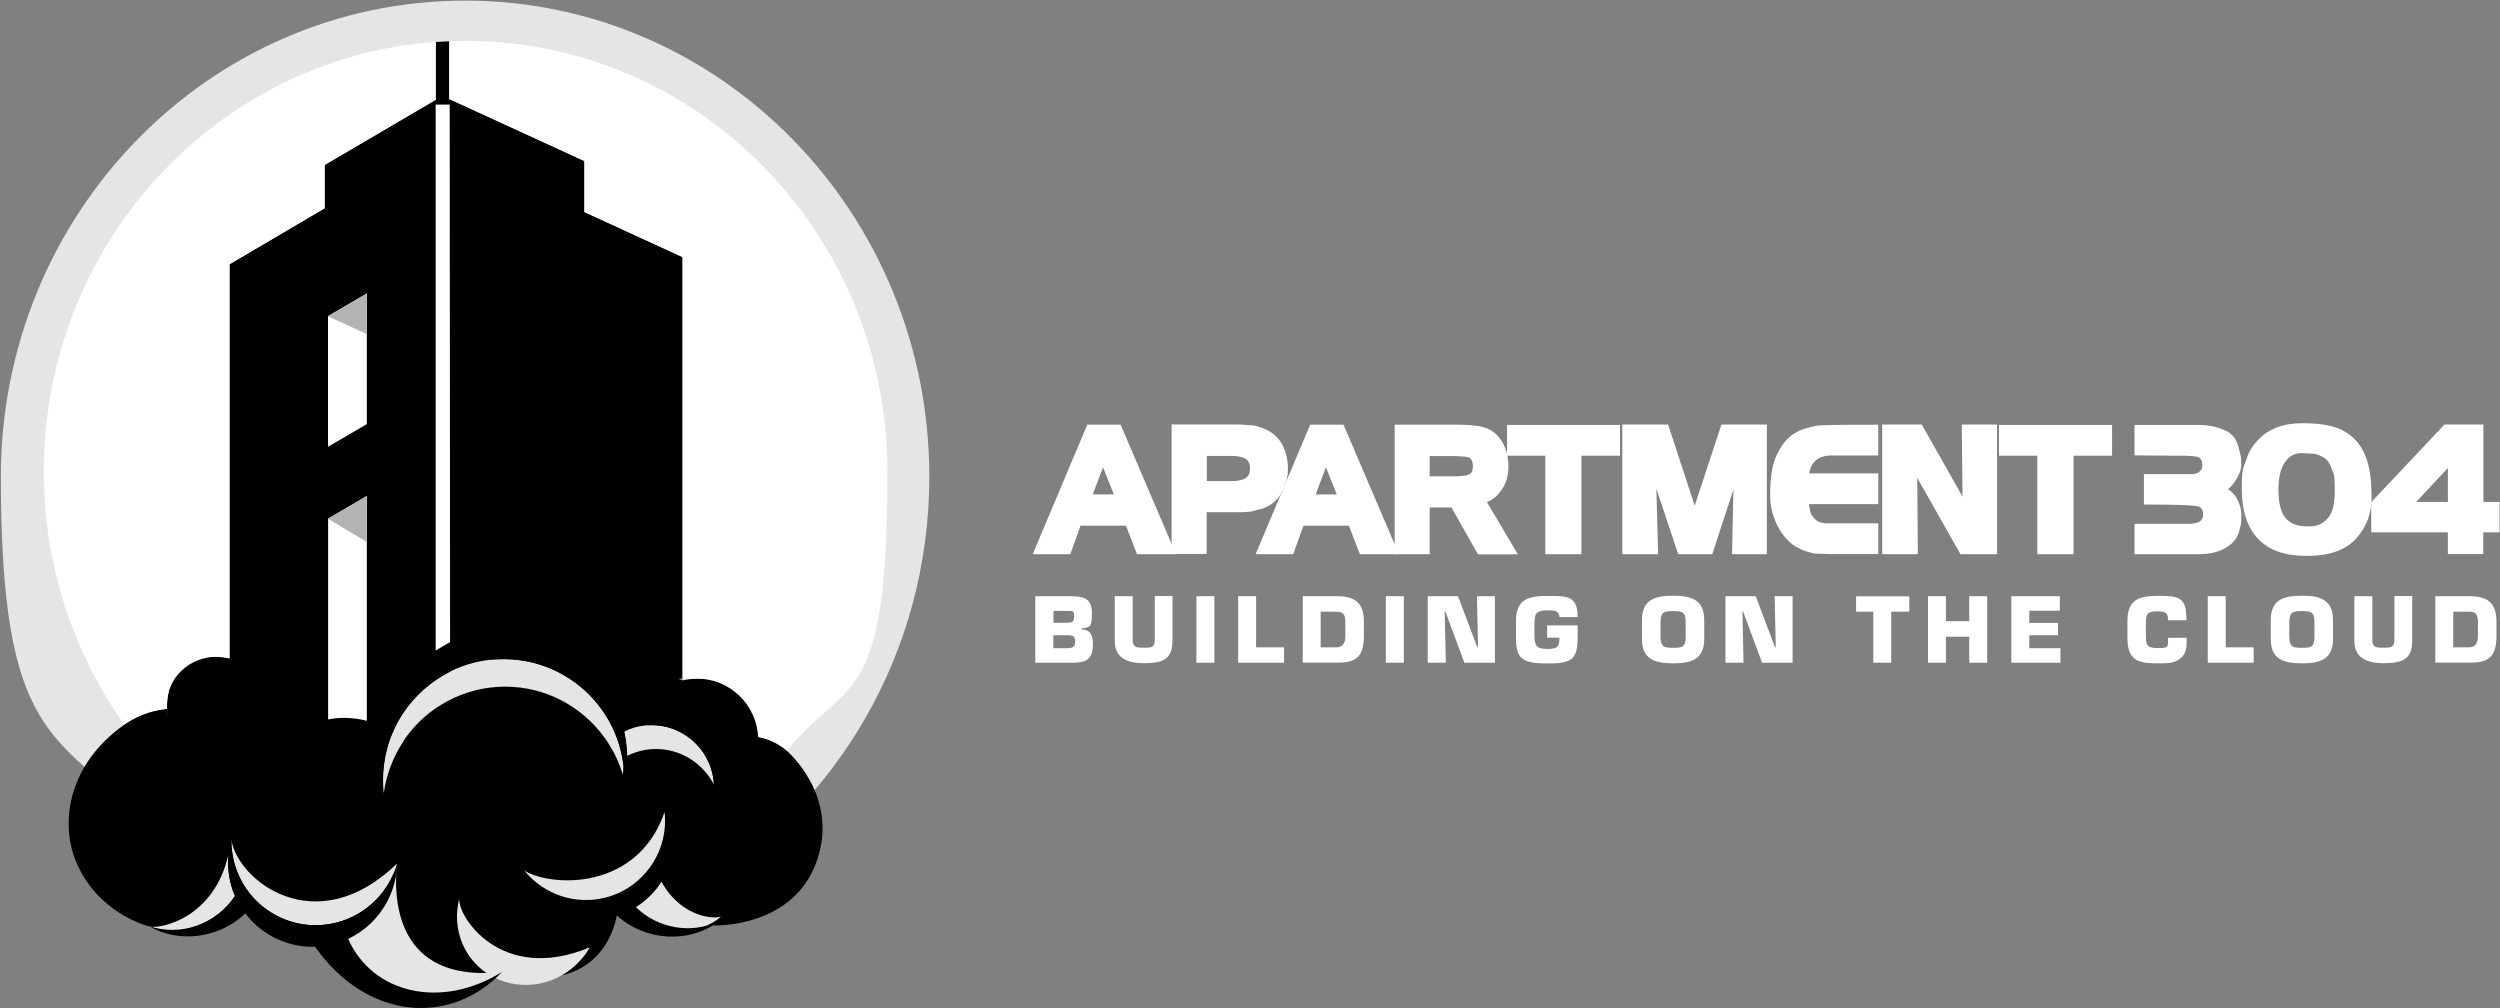 <?xml version="1.0" encoding="UTF-8"?>
<svg id="Layer_1" data-name="Layer 1" xmlns="http://www.w3.org/2000/svg" version="1.1" viewBox="0 0 2048 826">
  <rect x="0" y="0" width="2048" height="826" fill="#808080" stroke="none"/>
  <defs>
    <style>
      .cls-1 {
        fill: #e5e5e5;
      }

      .cls-1, .cls-2, .cls-3, .cls-4, .cls-5, .cls-6 {
        stroke-width: 0px;
      }

      .cls-1, .cls-3, .cls-4, .cls-6 {
        fill-rule: evenodd;
      }

      .cls-2, .cls-6 {
        fill: #000;
      }

      .cls-3 {
        fill: #b3b3b3;
      }

      .cls-4, .cls-5 {
        fill: #fff;
      }
    </style>
  </defs>
  <g id="Page-1">
    <g id="APT304_logo_b_w_100719-02" data-name="APT304_logo_b&amp;amp;w_100719-02">
      <g id="Group">
        <g>
          <path id="Path" class="cls-1" d="M572.2,727.8c113.1-67.6,189.1-193.3,189.1-337.2C761.3,175.1,591,.5,381,.5S.7,175.1.7,390.6s44.4,209.3,115.7,280.2l122.2,7.8,67.5,19.6,63.6-4.9,91.9-18.6,83.1-38.1,27.6,91.3Z"/>
          <path id="Path-2" data-name="Path" class="cls-6" d="M644.6,615c-10.5-9.1-22.9-11.4-22.9-11.4-7.1-60.3-62.6-46.2-62.6-46.2V210.6l-80.4-36.9v-41.8l-110.7-50.8v-47.3l-11.2.6v47.4l-91,53.4v35.5l-77.9,45.8v322.8c-54.9-9.9-51,41.4-51,41.4-28.3,2.8-35.1,13-35.1,13-45.5,32-52.9,79.4-39.7,111.7,17.7,43.2,59.7,53.4,59.7,53.4,41.7,10.9,76.4-16.7,77.1-16,.7.7,66,25.7,66,25.7,94.6,60.9,146.2,27.8,146.2,27.8,85.3,22.6,94.1-46.3,94.1-46.3l78.5,8.1s70.6,3.5,87.4-59.2c13.4-50-26.6-83.9-26.6-83.9"/>
          <g>
            <path id="Shape" class="cls-5" d="M381.4,33.5c190.9,0,345.6,158,345.6,352.8s-31,167-82.4,228.6c-6.5-5.7-14.6-9.7-23.5-11-1.3-26.7-23.3-48-50.2-48s-8.3.5-12.2,1.5h.5V210.6l-80.4-36.9v-41.8l-110.7-50.8v-47.3c4.4-.2,8.8-.3,13.3-.3h0ZM508.1,598.6h-.2c0,.1.2,0,.2,0h0ZM491.3,563c-.8-1.1-1.7-2.2-2.5-3.3.9,1.1,1.7,2.2,2.5,3.3h0ZM483.4,553.6c-.9-1-1.9-2-2.9-2.9,1,1,1.9,1.9,2.9,2.9h0ZM480.5,550.6c-1-1-2-1.9-3-2.8,1,.9,2,1.9,3,2.8h0ZM476,546.4c-1-.9-2.1-1.8-3.2-2.6,1.1.9,2.1,1.7,3.2,2.6h0ZM471.2,542.5c-1.1-.8-2.2-1.6-3.3-2.4,1.1.8,2.2,1.6,3.3,2.4h0ZM460.9,535.6c-1.2-.7-2.4-1.4-3.6-2,1.2.6,2.4,1.3,3.6,2h0ZM429.7,523.8c-1.4-.3-2.8-.5-4.2-.7,1.4.2,2.8.5,4.2.7h0ZM290,588.6c-.5,0-1-.1-1.5-.2.5,0,1,.1,1.5.2h0ZM218.3,576.9c0-.3,0-.6,0-.9,0,.3,0,.6,0,.9h0ZM188,539.3c-3.3-.8-6.8-1.3-10.4-1.3-22.5,0-40.8,17.4-40.8,38.8s0,2.5.2,3.8c-12.9,1.4-24.9,6-35.1,13-41.5-58.2-66-129.9-66-207.4,0-186.4,141.7-339.1,321.1-351.9v47.4l-91,53.4v35.5l-77.9,45.8v322.8h0Z"/>
            <path id="Path-3" data-name="Path" class="cls-2" d="M358.2,153.7l-138.2,81.2v342.4c13.6,0,25.7,6.7,33,17.1,8.9-4,18.8-6.3,29.2-6.3s21.9,2.6,31.4,7.3c7-24.9,23.2-45.8,44.7-58.9V153.7h0Z"/>
            <path id="Shape-2" data-name="Shape" class="cls-4" d="M268.7,259l31.8-18.6v107l-31.8,18.6v-107h0ZM268.7,424.9l31.8-18.6v184.2c-5.8-1.5-11.9-2.4-18.2-2.4s-9.2.4-13.5,1.3v-164.5Z"/>
            <path id="Path-4" data-name="Path" class="cls-2" d="M358.2,153.7v382.8c15.2-9.3,33-14.6,52.1-14.6,47.2,0,86.8,32.7,97.6,76.8,4.5-2.8,9.4-4.9,14.6-6.2,1.1-3.9,2.6-6.3,4.6-9.8V231.2l-168.9-77.5Z"/>
            <path id="Shape-3" data-name="Shape" class="cls-3" d="M268.7,259l31.8-18.6v33.3l-31.8-14.6h0ZM268.7,424.9l31.8-18.6v37.7l-31.8-19Z"/>
            <path id="Shape-4" data-name="Shape" class="cls-1" d="M330.6,606.8c5.9-8.7,13.1-16.5,21.3-22.9,2.1-1.6,4.2-3.2,6.4-4.6,2.6-1.7,5.3-3.3,8-4.8,14.2-7.6,30.3-12,47.5-12,33.6,0,63.4,16.6,81.7,42.1.6.9,1.3,1.8,1.9,2.8.3.4.6.9.9,1.3,5.1,8,9.2,16.7,11.9,26,.3-2.5.5-5.1.6-7.7-1-8.3-3-16.2-5.9-23.8-.2-.6-.5-1.2-.7-1.8-.7-1.6-1.4-3.2-2.1-4.8-15.8-33.5-49.9-56.6-89.4-56.6s-32.5,4.1-46.3,11.5c-2.7,1.5-5.4,3-8,4.8-2.2,1.4-4.3,3-6.4,4.6-13.6,10.5-24.3,24.6-30.9,40.7-1.7,4.1-3.1,8.4-4.2,12.8-2,7.9-3.1,16.1-3.1,24.6v.7c0,3.4.2,6.8.6,10.1.5-3.4,1.1-6.8,1.9-10.1,1.9-7.9,4.8-15.5,8.4-22.6,1.8-3.5,3.8-6.9,6-10.1h0ZM537.4,613.6c7.8,0,15.2,1.7,21.8,4.7,7.7,3.5,14.4,8.8,19.7,15.3,2.3,2.9,4.3,6,6,9.3-.2-4.4-1-8.7-2.2-12.7-3.8-12.5-12.3-23-23.4-29.4-7.5-4.3-16.1-6.8-25.3-6.8s-4.5.1-6.7.4c-5.6.7-11,2.4-15.9,4.9,1.4,6.4,2.2,13.1,2.4,19.9,4.2-2.1,8.7-3.7,13.5-4.6,3.3-.7,6.8-1,10.3-1Z"/>
            <path id="Shape-5" data-name="Shape" class="cls-1" d="M483.1,776.1c-73.3,30.4-108.8-26.4-106.8-40.1-5.5,20.9.8,43.7,18.2,58.1,1.3,1.1,2.7,2.1,4.1,3-74.1,1.5-76.4-61.2-73.4-89.6-66.7,64.5-131.1,13.4-135.7-20-.5,25.7,13.3,50.6,37.7,63,34,17.3,75.7,3.6,93.1-30.5.9-1.8,1.7-3.6,2.5-5.4-4.7,13.6-5.1,13.9-9.6,22.7-5.2,10.2-30.2,25.2-39.4,31.5,23,54.5,84.5,61.5,131,31.9,23.5,12,53.6,6.2,71.9-15.4,2.5-2.9,4.7-6.1,6.5-9.3h0ZM187.1,700.1c-1.1,11.7.8,23.4,5.3,33.9-15,23.1-46.1,34.2-70,25,8.8,2.1,52.8-6.4,64.7-58.9Z"/>
            <path id="Path-5" data-name="Path" class="cls-2" d="M258.2,775.7c42.4,60.1,110.9,65,153.1,20.5-49.8,31-106.1,17.9-126.1-27.1,13.5-6.3,25.1-17.1,32.5-31.5,4.9-9.7,7.4-20,7.6-30.2-1.2,4.2-2.8,8.4-4.9,12.5-17.4,34.2-59,47.8-93.1,30.5-24.3-12.4-38.2-37.3-37.7-63-4.5,15.7-3.2,32.1,3,46.5-14.9,23-44.1,33.6-70.5,24.8,24.1,14.2,57.2,10.2,78.9-10.4,4.7,6.2,10.5,11.7,17.3,16.1,2,1.3,4.2,2.6,6.4,3.7,2.2,1.1,4.5,2.1,6.8,3,8.8,3.4,17.9,4.8,26.9,4.5Z"/>
            <path id="Path-6" data-name="Path" class="cls-1" d="M540.6,719.9c15.3,30.4,42.6,33.4,50,31-20.2,18.1-56,11.4-71.3-8.2-7.9,5-16.7,8-25.7,8.5-31.2,1.5-52.7-17.7-67.2-40.3,16.9,15.1,94.3,22.9,118-45.6,1.5,4.3,2.7,8.7,3.4,13.3,2.6,15.2-.5,29.5-7.2,41.4Z"/>
            <path id="Path-7" data-name="Path" class="cls-2" d="M544.4,665c4,35.8-21.7,68-57.3,71.9-25.5,2.8-49.2-9.6-62.1-30,8.4,27,33.6,45.8,62.2,45.7,2.3,0,4.6-.1,7-.4,2.3-.3,4.6-.6,6.9-1.1,1.4-.3,2.9-.7,4.3-1.1,24,21.6,60.1,22.8,83.6,4.6-23,11-50.4,5.9-68.1-11.5,20.8-12.8,33.6-36.9,30.7-62.8-1.1-10.2-4.5-19.5-9.6-27.6,1.2,3.9,2.1,8.1,2.6,12.3Z"/>
            <path id="Path-8" data-name="Path" class="cls-2" d="M584.9,645.3c0-28.3-22.8-51.2-51-51.2s-15.8,1.9-22.7,5.3c1.6,7.2,2.4,14.6,2.4,22.3s-.8,14.7-2.3,21.8c0-1.6.1-3.1.1-4.7,0-54.6-44.3-98.9-98.9-98.9s-98.9,44.3-98.9,98.9,1.2,17.5,3.4,25.6c-5.9-13-9.2-27.5-9.2-42.7,0-56.8,46.1-102.9,102.9-102.9s85,30.2,98.2,71.9c6.9-4.8,14.9-8,23.7-8.9,1.8-.2,3.6-.3,5.5-.3s3.7.1,5.5.3c25.6,2.7,45.5,24.5,45.5,50.9s-1.9,15.7-5.1,22.4c.6-3.2,1-6.5,1-9.9Z"/>
          </g>
        </g>
        <polygon id="Path-9" data-name="Path" class="cls-4" points="368.7 526 356.9 532.9 356.9 85.7 368.4 85.7 368.7 526"/>
      </g>
      <g id="Group-2" data-name="Group">
        <path id="Shape-6" data-name="Shape" class="cls-5" d="M848.2,488.4h28.9c10.9,0,17.4,2,17.4,13.9s-1.4,11.4-8.7,12.6v.6c8.1.5,9.5,5.4,9.5,12.2,0,13.4-6.3,15.2-18,15.2h-29.2v-54.4h0ZM862.9,510.2h10.6c5.1,0,6.4-.9,6.4-5.2s-.5-4.5-4.6-4.6h-12.3v9.9h0ZM862.9,531h11.1c4.8,0,6.8-1.1,6.8-5.5s-1.7-5.1-6.5-5.1h-11.4v10.7ZM960.5,488.4v36.3c0,14.5-6.9,18.6-23,18.6s-24.3-5.5-24.3-18.6v-36.3h14.7v36c0,6.2,3.5,6.2,9.7,6.2s8.4-.5,8.4-6.9v-35.4h14.7ZM994.8,542.9h-14.7v-54.5h14.7v54.5ZM1028.9,530.3h23v12.6h-37.6v-54.5h14.7v41.8h0ZM1067.2,488.4h27.9c15.3,0,22.2,5.7,22.2,21.1v11.4c0,14.9-4.8,21.9-20.2,21.9h-29.9v-54.5h0ZM1081.9,530.3h12.8c5.4,0,7.4-3.6,7.4-9.3v-11.4c0-7-2.3-8.5-7.4-8.5h-12.8v29.2ZM1150,542.9h-14.7v-54.5h14.7v54.5ZM1184.3,542.9h-14.7v-54.5h24.8l15.8,41.8h.6l-.9-41.8h14.7v54.5h-25l-15.5-41.8h-.6l.9,41.8ZM1277.5,505.4c-.3-5.5-5.1-5.4-9.5-5.4-10.6,0-10.9,3.2-11,12v8.9c0,9.7,3.4,10.7,11,10.7s9.5-1.7,9.5-9.2h-10.1v-10.1h25v9.5c0,18.4-4.7,21.7-24.4,21.7s-26.1-2.9-26.1-20.5v-14.1c0-18,10-20.7,26.1-20.7s24.4,0,24.4,17.3h-14.9ZM1345.1,523.4v-15.4c0-16.8,10.6-20,25.5-20s25.5,3.2,25.5,20v15.4c0,16.8-10.6,20-25.5,20s-25.5-3.2-25.5-20ZM1380.9,521.8v-12.3c0-8.1-2.7-8.9-10.3-8.9s-10.1.8-10.3,8.9v12.3c.2,8.1,2.7,8.9,10.3,8.9s10.3-.8,10.3-8.9ZM1428.2,542.9h-14.7v-54.5h24.8l15.8,41.8h.6l-.9-41.8h14.7v54.5h-25l-15.5-41.8h-.6l.9,41.8ZM1549.3,542.9h-14.7v-41.8h-14.1v-12.6h43.6v12.6h-14.8v41.8h0ZM1627.9,542.9h-14.7v-21.3h-19.1v21.3h-14.7v-54.5h14.7v20.5h19.1v-20.5h14.7v54.5ZM1662.4,510.3h23.5v10.1h-23.5v10.6h25.5v11.9h-40.2v-54.5h39.7v11.9h-25v9.9ZM1791.3,522.3v1.6c0,5.9,0,11.3-5.1,15.5-5,4.1-11.1,4-17.5,4-15,0-25.9-.7-25.9-20.6v-14.1c0-18,9.8-20.6,25.9-20.6s22.2,1.5,22.4,17.9v2.1h-15.1v-2.1c-.5-4.9-4-5.2-8.9-5.2-8.4,0-9.2,2.5-9.2,10.3v8.5c0,8.1.4,11.3,9.2,11.3s9-.4,9-6.8v-1.6h15.1ZM1823.2,530.3h23v12.6h-37.6v-54.5h14.7v41.8h0ZM1860.2,523.4v-15.4c0-16.8,10.6-20,25.5-20s25.5,3.2,25.5,20v15.4c0,16.8-10.6,20-25.5,20s-25.5-3.2-25.5-20ZM1896,521.8v-12.3c0-8.1-2.7-8.9-10.3-8.9s-10.1.8-10.3,8.9v12.3c.2,8.1,2.7,8.9,10.3,8.9s10.3-.8,10.3-8.9ZM1976.1,488.4v36.3c0,14.5-6.9,18.6-23,18.6s-24.4-5.5-24.4-18.6v-36.3h14.7v36c0,6.2,3.5,6.2,9.7,6.2s8.4-.5,8.4-6.9v-35.4h14.7ZM1995,488.4h27.9c15.3,0,22.2,5.7,22.2,21.1v11.4c0,14.9-4.8,21.9-20.2,21.9h-29.9v-54.5h0ZM2009.7,530.3h12.8c5.4,0,7.4-3.6,7.4-9.3v-11.4c0-7-2.3-8.5-7.4-8.5h-12.8v29.2Z"/>
        <g>
          <path id="Shape-7" data-name="Shape" class="cls-5" d="M931.4,454l-9-23.4h-37.2l-8.4,23.4h-30.8l44.7-106.1h27.3l45.4,106.1h-31.9ZM903.6,382.8l-8.4,22.2h17.3l-8.9-22.2Z"/>
          <path id="Shape-8" data-name="Shape" class="cls-5" d="M1049.5,404.2c-3.7,6.5-9.4,10.8-16.9,12.9l-2.5.5-5.2,1.5-7.2.5h-29.2c0-.1,0,34.2,0,34.2h-28.7v-106.1h48.8c3.8,0,6.5,0,8.2.1,3,.2,5.2.4,6.5.5,1.7,0,3.3.1,4.8.4,2,.5,3.5,1,4.5,1.4,3,1,5.4,2,7.1,3.1,5.2,3,9,7.3,11.6,12.8,2.5,5.5,3.8,11.6,3.8,18.5,0,6.4-1.9,12.9-5.6,19.5ZM1020.3,375.7c-2.5-1.4-6.5-2.2-11.9-2.2h-19.8v20.6h20.8c4.6,0,8.3-.8,10.9-2.3,2.5-1.5,3.7-4.3,3.7-8.2s-1.3-6.4-3.8-7.9Z"/>
          <path id="Shape-9" data-name="Shape" class="cls-5" d="M1114,454l-9-23.4h-37.2l-8.4,23.4h-30.8l44.7-106.1h27.3l45.4,106.1h-31.9ZM1086.2,382.8l-8.4,22.2h17.3l-8.9-22.2Z"/>
          <path id="Shape-10" data-name="Shape" class="cls-5" d="M1210.7,454l-21.7-38.3h-17.8v38.3h-28.7v-106.1h54.6l7.8.4,4.8.7c.9,0,1.5,0,1.8.1.5,0,1.5.4,3.3.8,6.8,1.6,12.2,5.9,16.1,12.7,3.2,5.6,4.8,12.1,4.8,19.5s-1.8,13.8-5.5,19.1c-1.8,2.5-3.5,4.5-5.2,5.9-2.2,1.9-4.5,3.3-6.9,4.2l25.3,42.8h-32.6ZM1204.7,375.7c-.9-.8-2.4-1.4-4.5-1.6l-7.9-.5h-21.1v16.6h21.1c6.4,0,10.6-.8,12.4-2.3,1.3-1.3,1.9-3.3,1.9-6.1,0-2.7-.6-4.7-1.9-6Z"/>
          <polygon id="Path-10" data-name="Path" class="cls-5" points="1295.5 373.3 1295.5 454 1265.9 454 1265.9 373.3 1234.6 373.3 1234.6 348.1 1327.1 348.1 1327.1 373.3 1295.5 373.3"/>
          <polygon id="Path-11" data-name="Path" class="cls-5" points="1418.9 454 1420 401 1402.7 454 1374.8 454 1356.9 400.3 1358.3 454 1329 454 1329 347.8 1366.5 347.8 1388.3 414.2 1410.2 347.8 1447.4 347.8 1447.4 454 1418.9 454"/>
          <path id="Path-12" data-name="Path" class="cls-5" d="M1499.9,454l-9.1-.4h-1.8c-.4,0-.9,0-1.6-.1h-.7c-1.1-.1-2.6-.5-4.6-1.1-10.8-2.7-19.1-9.2-24.8-19.5-4.8-8.6-7.2-17.7-7.2-27.1s.7-16.6,2-22.9c1.7-7.2,4.5-13.4,8.3-18.8,4.3-5.9,9.9-10.1,16.9-12.5l5.9-1.8,5.2-1.1c4-.5,20.8-.8,50.3-.8v25.2h-37.9c-10.9,0-17.1,4.9-18.7,14.7h56.6v25.2h-56.8l.7,4.2c.3,2.6,1.1,4.7,2.6,6.1l1.2,1.6,1.9,1.6,1.5.8,1.6.7,4.1.7h43.2v25.2h-38.7Z"/>
          <polygon id="Path-13" data-name="Path" class="cls-5" points="1606 454 1570.6 391.4 1571.1 454 1541.9 454 1541.9 347.8 1574.3 347.8 1607.7 406.8 1607.1 347.8 1636 347.8 1636 454 1606 454"/>
          <polygon id="Path-14" data-name="Path" class="cls-5" points="1698.6 373.3 1698.6 454 1669 454 1669 373.3 1637.6 373.3 1637.6 348.1 1730.2 348.1 1730.2 373.3 1698.6 373.3"/>
          <path id="Path-15" data-name="Path" class="cls-5" d="M1835.8,429.4l-1.6,6.3c-1.6,6-6.2,10.9-13.8,14.6-5.5,2.5-11.7,3.7-18.8,3.7h-53v-24.9h44.3c3.9,0,6.9-.6,8.9-1.8,2-1.2,3-3.2,3-6s-1-5-3-6.1c-2.1-1.3-17.3-1.9-45.5-1.9v-24.9h40.7c.5-.2,1.3-.4,2.2-.5.5,0,1.1-.5,2-1.1,2-1.2,3-3.1,3-5.9s-.9-5-2.7-6.1c-1.8-1-6.8-1.5-15-1.5s-15.6,0-19.8-.1c-2.7,0-5.7-.1-9-.1-4.9,0-7.9-.1-9.1-.1v-24.9h50.8c5.1,0,9.2.3,12.3,1,1.8.3,3.3.6,4.4,1.1.3,0,.8.2,1.6.4.3,0,.5.2.8.3,1.4.6,3,1.3,5,2,2.5,1.1,4.7,2.9,6.7,5.5.6.8,1.3,2,2,3.5.5,1,1,2.4,1.5,4.2l1.9,7.4c.3,1.6.4,4.2.4,7.6s-1.5,7.8-4.6,12.5c-.6,1.1-1.5,2.2-2.5,3.4-.8,1.1-2,2.4-3.7,3.8,3.1,2,5.5,4.5,7.1,7.4,2.5,4.5,3.8,8.9,3.8,12.9,0,3.8-.1,6.7-.4,8.6Z"/>
          <path id="Shape-11" data-name="Shape" class="cls-5" d="M1929.9,441.4c-8.6,9.4-22,14-40.2,14s-30.9-4.6-39.8-13.9c-8.9-9.4-13.4-22.9-13.4-40.6s1.1-16.8,3.3-23.4c1.4-4.1,2.7-7.2,4-9.3,1.4-2.5,3.4-5,5.7-7.5,8.8-9.4,20.9-14,36.4-14s26.7,2.1,34.2,6.4c9.4,5.2,15.8,13.5,19.3,25.1,2.3,7.4,3.4,17.4,3.4,29.8,0,12.9-4.3,24-12.9,33.4ZM1912.5,395.4c0-3.9-.4-6.7-1.2-8.4l-2.2-5.7-1.5-2.6c-.6-1.1-1.5-2.1-2.6-3-1.2-.8-2.7-1.6-4.6-2.5-1.6-.8-3.7-1.4-6.3-1.6l-8.7-.4c-5.9,0-10.5,2.6-13.9,7.9-3.4,5.3-5,12.6-5,22.1s1.6,17,4.8,21.8c3.7,5.5,9.9,8.2,18.5,8.2s4.3,0,4.9-.1c1.4-.2,3-.5,4.5-1.1,1.9-.6,3.9-1.9,6-3.7,3.8-3.3,6.1-8.3,6.9-15.1l.5-5.3v-4.8c.1,0-.1-5.6-.1-5.6Z"/>
          <path id="Shape-12" data-name="Shape" class="cls-5" d="M2034.3,436.1v17.8h-29v-17.8h-62.8v-24.7l60-63.6h31.9v63.4h13.2v24.9h-13.2ZM2005.3,383.4l-26,27.8h26v-27.8Z"/>
        </g>
      </g>
    </g>
  </g>
</svg>